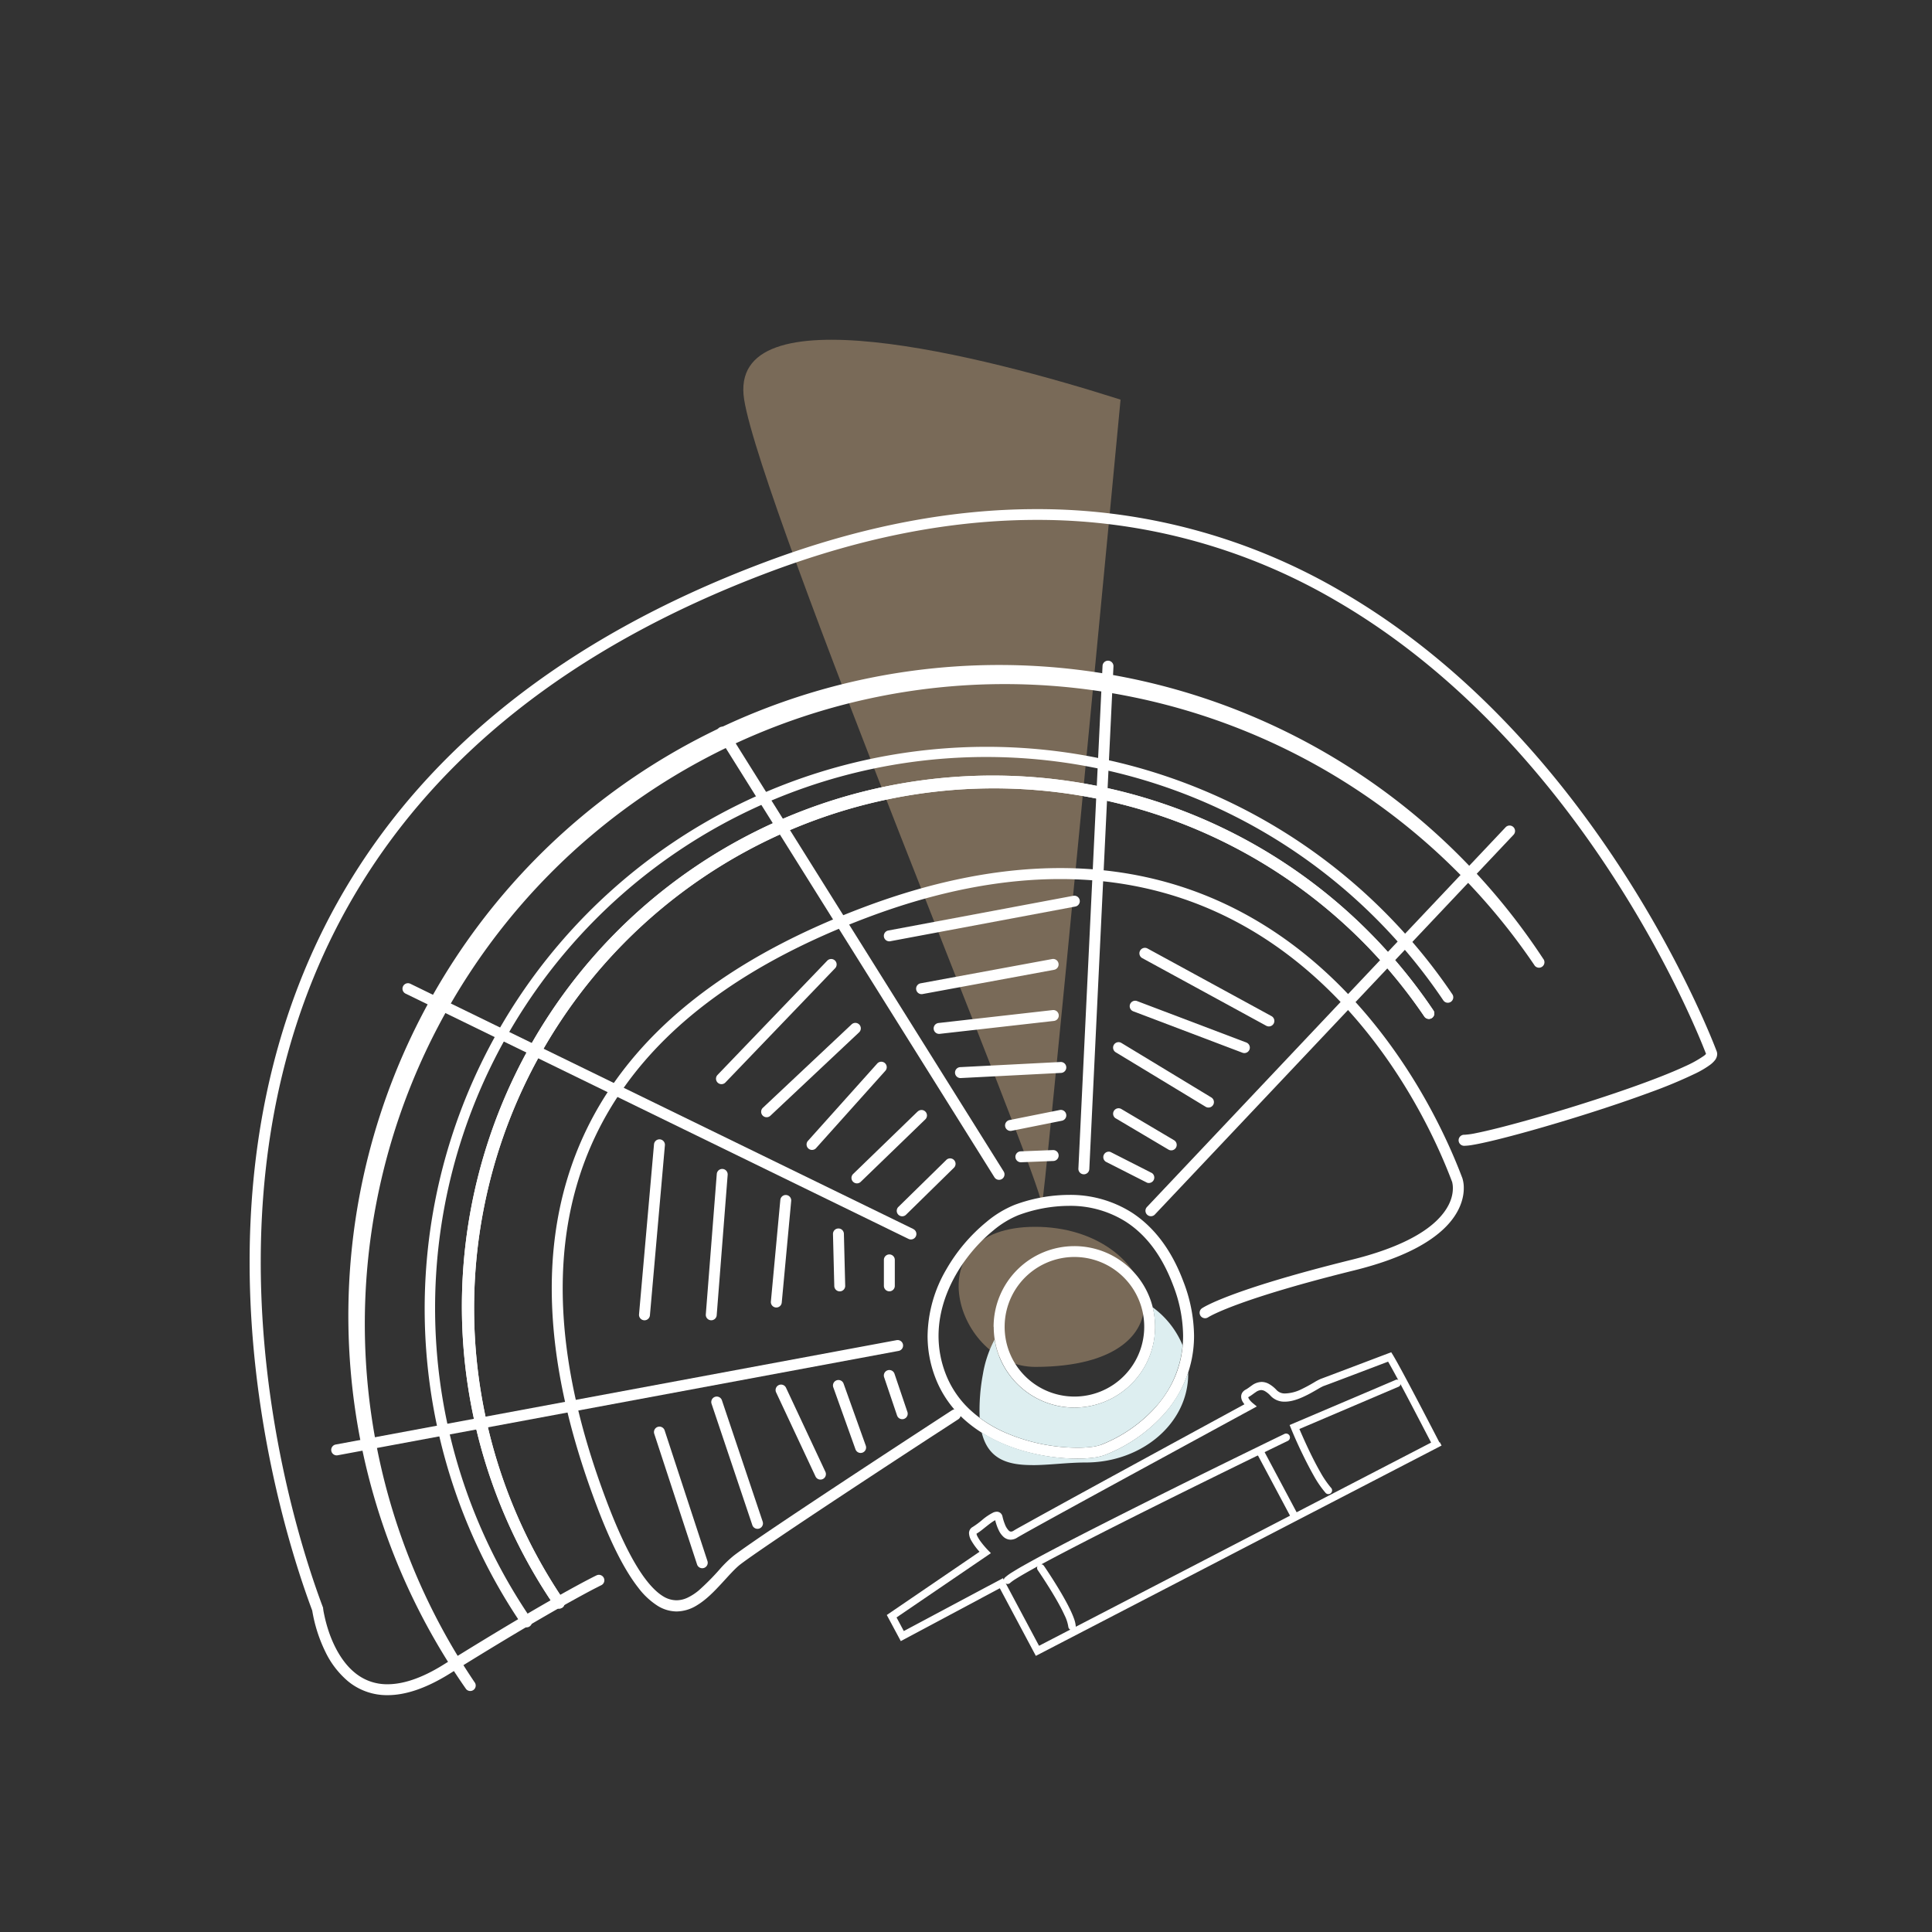 <svg id="Layer_1" data-name="Layer 1" xmlns="http://www.w3.org/2000/svg" viewBox="0 0 800 800"><rect x="0" y="0" width="800" height="800" fill="#333333" stroke="none"/><defs><style>.cls-1{fill:#796a58;}.cls-2{fill:#fff;}.cls-3{fill:#ddeef0;}</style></defs><title>newicons</title><path class="cls-1" d="M464,165.48c-56.79-18.12-163.11-45.31-155.86,0S431.38,488.07,431.38,498.95,464,165.48,464,165.48"/><path class="cls-1" d="M428.64,566c-32.82,0-50.74-58,0-58s68.87,58,0,58"/><path class="cls-2" d="M456.62,600.41l0.8,2.12a64.29,64.29,0,0,0,23.41-15.7,48.43,48.43,0,0,0,13.6-33.73A63.79,63.79,0,0,0,490,530.62c-5.25-14-12.85-23-21.32-28.51a47.55,47.55,0,0,0-26.13-7.33,65.47,65.47,0,0,0-22.49,4.15,43.44,43.44,0,0,0-11.53,7,71.24,71.24,0,0,0-16.67,19.68,55.8,55.8,0,0,0-7.77,27.57,47.92,47.92,0,0,0,3.11,17,44.48,44.48,0,0,0,11,16.61c7,6.66,15.61,11,24.15,13.61A82,82,0,0,0,446.07,604a51.57,51.57,0,0,0,6.51-.38,22.12,22.12,0,0,0,4.84-1.09l-0.8-2.12-0.8-2.12a18,18,0,0,1-3.82.84,47.12,47.12,0,0,1-5.93.34A76.29,76.29,0,0,1,415.75,593a51.69,51.69,0,0,1-14.39-9.53,40,40,0,0,1-9.91-14.93,43.42,43.42,0,0,1-2.82-15.37c0-12.16,5.12-23.53,11.89-32.45a66,66,0,0,1,10.87-11.29,39.16,39.16,0,0,1,10.28-6.25,61,61,0,0,1,20.9-3.86,43,43,0,0,1,23.67,6.61c7.58,4.91,14.54,13,19.54,26.3a59.25,59.25,0,0,1,4.12,20.89c0,13.12-5.39,23.15-12.38,30.63a59.88,59.88,0,0,1-21.69,14.56Z"/><path class="cls-2" d="M394.3,583.89s-19.38,12.6-40.36,26.42c-10.49,6.91-21.37,14.12-30.44,20.21s-16.28,11.05-19.56,13.55a47.14,47.14,0,0,0-5.69,5.47,98.76,98.76,0,0,1-8.89,9,21.88,21.88,0,0,1-4.61,3,10.72,10.72,0,0,1-4.57,1.1A10.57,10.57,0,0,1,274.6,661c-3.09-1.87-6.69-5.6-10.64-12s-8.25-15.4-12.88-27.71C241.44,595.72,233,565,233,533.49c0-28.47,6.89-57.49,26-84.09s50.7-50.88,100.32-69.55C389,368.68,415.49,364,439,364c49.17,0,85.57,20.59,111.91,46.62s42.4,57.53,50.46,79l2.12-.8-2.14.73,1.28-.43-1.28.41v0l1.28-.43-1.28.41,0,0.15a9.89,9.89,0,0,1,.25,2.34c0,2.82-.88,7.65-6.47,13.19S579,516.86,559.71,521.63c-51,12.63-61.54,19.81-62,20.1a2.26,2.26,0,0,0,2.57,3.72l-0.82-1.19,0.81,1.2h0l-0.82-1.19,0.81,1.2,0.11-.07c1.27-.79,13.59-7.79,60.41-19.37,19.8-4.9,31.09-11.33,37.52-17.65s7.85-12.57,7.82-16.41a13,13,0,0,0-.53-3.93V488c-8.25-21.91-24.57-53.93-51.51-80.6S489.47,359.43,439,359.45c-24.11,0-51.11,4.84-81.23,16.17-50.23,18.89-82.61,43.66-102.4,71.14s-26.91,57.55-26.9,86.74c0,32.28,8.64,63.52,18.38,89.42,6.27,16.65,12,27.55,17.39,34.44a31.09,31.09,0,0,0,8,7.53,15.11,15.11,0,0,0,7.94,2.38,16.32,16.32,0,0,0,8.44-2.57c3.8-2.3,7.07-5.68,10.07-8.92s5.71-6.37,8-8.1c3.07-2.34,10.31-7.32,19.34-13.4,13.57-9.12,31.25-20.77,45.55-30.14,7.15-4.68,13.44-8.8,18-11.74l7.23-4.71a2.26,2.26,0,0,0-2.47-3.79h0Z"/><path class="cls-2" d="M606.16,474.45h0.2a21.48,21.48,0,0,0,3.24-.34c4.87-.79,13.44-2.91,23.7-5.77,15.37-4.3,34.43-10.27,49.72-15.92a198.06,198.06,0,0,0,19.21-8,39.16,39.16,0,0,0,5.92-3.52,10.49,10.49,0,0,0,1.9-1.81,4.24,4.24,0,0,0,1-2.6,3.34,3.34,0,0,0-.21-1.17c-1.32-3.49-22.67-59.44-68.19-114.68-22.76-27.61-51.58-55.05-87-75.61a248.45,248.45,0,0,0-126.48-34.21c-34.11,0-71.58,6.6-112.55,22C230.9,265,177.47,312,145.59,363.69s-42.23,108-42.23,158.86c0,62.2,15.43,116.35,26,144.54l2.12-.8-2.24.3a61.36,61.36,0,0,0,5.5,17.4,36.67,36.67,0,0,0,9.41,12.22,25.34,25.34,0,0,0,16.32,5.72c7.17,0,15.62-2.61,25.69-8.87,23.16-14.42,38.88-23.6,48.81-29.16,5-2.78,8.47-4.66,10.74-5.84,1.13-.59,2-1,2.48-1.27l0.59-.29,0.18-.09a2.26,2.26,0,1,0-1.94-4.09c-0.11.05-16.83,8-63.25,36.9-9.58,6-17.25,8.19-23.29,8.19A20.77,20.77,0,0,1,147,692.69c-5.3-4.26-8.71-10.94-10.69-16.59a60.46,60.46,0,0,1-2-7.2c-0.2-.92-0.34-1.65-0.42-2.15,0-.25-0.07-0.44-0.09-0.57l0-.14v0l0-.26-0.09-.24c-10.45-27.77-25.75-81.5-25.74-143,0-50.28,10.22-105.7,41.56-156.49S233.26,269,318.23,237c40.52-15.24,77.44-21.72,111-21.72a243.9,243.9,0,0,1,124.21,33.6C605.64,279.23,643.52,325,668.54,363.8s37.18,70.67,38.08,73.09l1.12-.42h-1.19l0.08,0.42,1.12-.42h-0.27l-0.88-.28,0,0.28h0.92l-0.88-.28,0.38,0.12-0.36-.17,0,0,0.38,0.12-0.36-.17h0a5.45,5.45,0,0,1-1.31,1.23,46.74,46.74,0,0,1-7.54,4.17c-11.87,5.54-32.86,12.7-51.81,18.42-9.48,2.86-18.47,5.37-25.58,7.16-3.55.89-6.64,1.61-9.06,2.09a31.55,31.55,0,0,1-4.92.72h-0.08A2.26,2.26,0,0,0,606.16,474.45Z"/><path class="cls-2" d="M478.22,502.89L626.73,345.66a2.26,2.26,0,1,0-3.29-3.11L474.93,499.79a2.26,2.26,0,1,0,3.29,3.11"/><path class="cls-2" d="M451.06,484.1l10-208.15a2.26,2.26,0,0,0-4.52-.22l-10,208.15a2.26,2.26,0,1,0,4.52.22"/><path class="cls-2" d="M415.61,485.1L301,302a2.26,2.26,0,1,0-3.83,2.4L411.78,487.5a2.26,2.26,0,0,0,3.83-2.4"/><path class="cls-2" d="M378.17,508.9L169.93,407.36a2.26,2.26,0,0,0-2,4.07L376.19,513a2.26,2.26,0,1,0,2-4.07"/><path class="cls-2" d="M371.26,554.93L139,598.15a2.26,2.26,0,1,0,.83,4.45l232.27-43.22a2.26,2.26,0,1,0-.83-4.45"/><path class="cls-2" d="M391.84,480.31L372,499.76a2.26,2.26,0,0,0,3.17,3.23L395,483.54a2.26,2.26,0,0,0-3.17-3.23"/><path class="cls-2" d="M380,460.23L353.3,486.09a2.26,2.26,0,1,0,3.14,3.25l26.74-25.86a2.26,2.26,0,0,0-3.14-3.25"/><path class="cls-2" d="M363.14,440.5l-28.67,32a2.26,2.26,0,0,0,3.37,3l28.67-32a2.26,2.26,0,1,0-3.37-3"/><path class="cls-2" d="M352.61,424.19l-36.73,34.53A2.26,2.26,0,1,0,319,462l36.73-34.53a2.26,2.26,0,1,0-3.1-3.3"/><path class="cls-2" d="M342.57,397.77l-45.48,47.36a2.26,2.26,0,0,0,3.26,3.13l45.48-47.36a2.26,2.26,0,0,0-3.26-3.13"/><path class="cls-2" d="M594.88,597.89l-0.71-1.37L535.55,626.9,430.24,681.49l-14.93-28-41.07,21.89-3-5.63,39.07-26.62L409,641.79l-0.2-.21a36.89,36.89,0,0,1-2.69-3.21,15.72,15.72,0,0,1-1.32-2.08,3.54,3.54,0,0,1-.46-1.34v0l-0.27-.06,0.22,0.17,0.05-.11-0.27-.06,0.22,0.17-0.24-.18,0.19,0.23,0,0-0.24-.18,0.19,0.23-0.09-.11,0.08,0.12h0l-0.09-.11,0.08,0.12h0a18.68,18.68,0,0,0,2.41-1.65c1.27-1,2.65-2.13,3.85-3a14.1,14.1,0,0,1,1.58-1,3.69,3.69,0,0,1,.52-0.23l0.13,0h0l0-.16v0.16h0l0-.16v-0.58l-0.47.54,0.47,0.2v-0.74l-0.47.54,0.48-.56-0.65.35,0.17,0.21,0.48-.56-0.65.35,0.35-.18-0.38.13,0,0.05,0.35-.18-0.38.13h0a20.76,20.76,0,0,0,1.74,5.08,8.51,8.51,0,0,0,1.8,2.42,4.46,4.46,0,0,0,3,1.21,5.17,5.17,0,0,0,2.81-.91c0.2-.13.82-0.49,1.72-1,6.84-3.89,30.71-16.95,52.84-29l29.58-16.11,9.44-5.13,3.54-1.92,2-1.1-1.78-1.46h0a9,9,0,0,1-1.05-1.07,4.71,4.71,0,0,1-.55-0.81,1.2,1.2,0,0,1-.16-0.47h0l-0.09,0,0.08,0v0l-0.09,0,0.08,0,0,0,0.22-.15h0c1.14-.61,2-1.39,2.89-1.95a4.13,4.13,0,0,1,2.25-.87,3.27,3.27,0,0,1,1.58.46,10.08,10.08,0,0,1,2.41,2,7.75,7.75,0,0,0,5.81,2.34c3.4,0,6.86-1.54,9.82-3.06,1.47-.77,2.81-1.55,3.9-2.18a20.81,20.81,0,0,1,2.26-1.21c2.85-1,27.94-10.57,28-10.58l-0.55-1.45-1.32.81c0.85,1.37,2.5,4.37,4.47,8,3,5.49,6.65,12.52,9.6,18.17l3.69,7.09,1.47,2.84,1.37-.71-0.71-1.37,0.71,1.37,1.37-.71s-3.94-7.62-8.32-16c-2.19-4.17-4.49-8.52-6.47-12.2s-3.63-6.66-4.56-8.18l-0.67-1.09-1.2.45-4,1.51c-7.19,2.73-21.87,8.3-23.94,9.05a20.88,20.88,0,0,0-2.75,1.44,65,65,0,0,1-5.92,3.16A16.21,16.21,0,0,1,532.2,577a4.63,4.63,0,0,1-3.57-1.38,13.1,13.1,0,0,0-3.18-2.56,6.36,6.36,0,0,0-3-.83,7.13,7.13,0,0,0-4,1.39c-1,.7-1.91,1.42-2.63,1.79h0a3.7,3.7,0,0,0-1.39,1.22,3,3,0,0,0-.49,1.67,4.22,4.22,0,0,0,.55,2,10.48,10.48,0,0,0,2.35,2.77l1-1.2-0.74-1.36s-23.24,12.62-47,25.59c-11.89,6.48-23.91,13.05-33.23,18.18-4.66,2.56-8.64,4.76-11.6,6.41l-3.62,2c-0.93.53-1.53,0.88-1.87,1.1a2.12,2.12,0,0,1-1.13.42,1.37,1.37,0,0,1-.93-0.42,7.28,7.28,0,0,1-1.61-2.62,20,20,0,0,1-1-3.21,2.57,2.57,0,0,0-.81-1.43,2.36,2.36,0,0,0-1.55-.56,3.84,3.84,0,0,0-1.46.33,22.79,22.79,0,0,0-4.61,3.1,34.83,34.83,0,0,1-3.9,2.88,2.86,2.86,0,0,0-1.17,1.14,3,3,0,0,0-.36,1.47,6.73,6.73,0,0,0,1,3.12,26.42,26.42,0,0,0,2.87,4c0.93,1.1,1.67,1.86,1.69,1.88l1.11-1.08L407,641.6,367.2,668.74,373,679.55,414,657.66l14.92,28,108-56,60-31.09-0.71-1.37Z"/><path class="cls-2" d="M577.63,571.51L534,590.07l0.58,1.41s2,5,4.81,10.72c1.39,2.89,3,6,4.57,8.78a42.91,42.91,0,0,0,4.84,7.08A1.55,1.55,0,1,0,551.1,616a40.29,40.29,0,0,1-4.45-6.55c-2.33-4.06-4.64-8.86-6.35-12.63-0.86-1.89-1.57-3.52-2.07-4.67s-0.77-1.83-.77-1.84l-1.43.59,0.61,1.42,42.21-18A1.55,1.55,0,1,0,577.63,571.51Z"/><path class="cls-2" d="M531.86,593.76s-27,13.05-54.87,27c-13.95,7-28.13,14.12-39.3,20-5.59,2.93-10.42,5.53-14.1,7.63-1.84,1-3.4,2-4.62,2.74a20.72,20.72,0,0,0-2.73,2,1.55,1.55,0,1,0,2.1,2.27,18.82,18.82,0,0,1,2.29-1.62c4.38-2.77,13.68-7.78,25.07-13.66,17.1-8.84,39-19.71,56.59-28.37,8.8-4.33,16.54-8.11,22.07-10.8l6.51-3.16,2.36-1.14A1.55,1.55,0,0,0,531.86,593.76Z"/><path class="cls-2" d="M429.71,650.15l0.53,0.78c1.19,1.77,4.2,6.29,6.93,11,1.36,2.35,2.66,4.75,3.61,6.85a16.19,16.19,0,0,1,1.59,4.84,1.55,1.55,0,0,0,3.09-.18,12.19,12.19,0,0,0-.74-3.2c-1.42-4-4.51-9.39-7.27-13.87s-5.18-8-5.19-8A1.55,1.55,0,1,0,429.71,650.15Z"/><path class="cls-2" d="M520.94,602.77l13.13,24.65A1.55,1.55,0,1,0,536.8,626l-1.49-2.8-11.64-21.85A1.55,1.55,0,1,0,520.94,602.77Z"/><path class="cls-2" d="M413.7,549.39H416a28.9,28.9,0,1,1,8.46,20.43A28.8,28.8,0,0,1,416,549.39h-4.52A33.42,33.42,0,1,0,444.85,516a33.42,33.42,0,0,0-33.42,33.42h2.26Z"/><path class="cls-2" d="M233.41,662.54A215.28,215.28,0,1,1,589.79,420.92a2.26,2.26,0,1,0,3.74-2.54,219.81,219.81,0,1,0-363.87,246.7A2.26,2.26,0,0,0,233.41,662.54Z"/><path class="cls-2" d="M196.71,696.87A264.93,264.93,0,1,1,635.28,399.53,2.26,2.26,0,1,0,639,397,269.46,269.46,0,1,0,193,699.41,2.26,2.26,0,0,0,196.71,696.87Z"/><path class="cls-2" d="M233.41,662.54A215.28,215.28,0,1,1,589.79,420.92a2.26,2.26,0,1,0,3.74-2.54,219.81,219.81,0,1,0-363.87,246.7A2.26,2.26,0,0,0,233.41,662.54Z"/><path class="cls-2" d="M219.91,670.32A228.18,228.18,0,1,1,597.64,414.23a2.26,2.26,0,1,0,3.74-2.54A232.7,232.7,0,1,0,216.17,672.86,2.26,2.26,0,1,0,219.91,670.32Z"/><path class="cls-3" d="M427.44,606.68c6.9,0,14.67-1.09,22.08-1.09C473,605.59,492,589.22,492,569c0-.25,0-0.49,0-0.74a50.16,50.16,0,0,1-11.2,18.55,64.3,64.3,0,0,1-23.4,15.7,22.12,22.12,0,0,1-4.84,1.09,51.57,51.57,0,0,1-6.51.38,82,82,0,0,1-23.69-3.67,67.26,67.26,0,0,1-15.86-7.18c2.7,11.24,10.91,13.53,20.92,13.53m29.18-6.27-0.8-2.12a59.88,59.88,0,0,0,21.69-14.56,44,44,0,0,0,12.21-26.63,36.92,36.92,0,0,0-12.43-15.78,33.43,33.43,0,1,1-65.44,13.39A46.84,46.84,0,0,0,407,569a81.38,81.38,0,0,0-1.34,18.06,54.94,54.94,0,0,0,10.08,5.9A76.3,76.3,0,0,0,446,599.47h0.07a47.1,47.1,0,0,0,5.91-.34,18,18,0,0,0,3.82-.84Z"/><path class="cls-2" d="M270.81,473.84l-6.2,70.4a2.26,2.26,0,1,0,4.51.4l6.2-70.4a2.26,2.26,0,0,0-4.51-.4"/><path class="cls-2" d="M296.8,486.12l-4.54,58.14a2.26,2.26,0,0,0,4.51.35l4.54-58.14a2.26,2.26,0,0,0-4.51-.35"/><path class="cls-2" d="M323.12,496.84l-3.91,42.07a2.26,2.26,0,1,0,4.5.42l3.91-42.07a2.26,2.26,0,0,0-4.5-.42"/><path class="cls-2" d="M344.92,511l0.54,21.52a2.26,2.26,0,0,0,4.52-.11l-0.54-21.52a2.26,2.26,0,0,0-4.52.11"/><path class="cls-2" d="M366,521.69v10.76a2.26,2.26,0,0,0,4.52,0V521.69a2.26,2.26,0,1,0-4.52,0"/><path class="cls-2" d="M366.1,570.29l5.35,15.83a2.26,2.26,0,1,0,4.29-1.45l-5.35-15.83a2.26,2.26,0,1,0-4.29,1.45"/><path class="cls-2" d="M358.5,598.61l-9.19-25.68a2.26,2.26,0,0,0-4.26,1.53l9.19,25.68a2.26,2.26,0,0,0,4.26-1.53"/><path class="cls-2" d="M341.78,609.44l-16.31-34.81a2.26,2.26,0,0,0-4.1,1.92l16.31,34.81a2.26,2.26,0,0,0,4.1-1.92"/><path class="cls-2" d="M315.81,630.07l-16.88-50.24a2.26,2.26,0,0,0-4.29,1.44l16.88,50.24a2.26,2.26,0,0,0,4.29-1.44"/><path class="cls-2" d="M292.94,646.4l-17.73-54.11a2.26,2.26,0,1,0-4.3,1.41l17.73,54.11a2.26,2.26,0,0,0,4.3-1.41"/><path class="cls-2" d="M368.66,389.74l76.61-14.36a2.26,2.26,0,0,0-.83-4.45L367.83,385.3a2.26,2.26,0,1,0,.83,4.45"/><path class="cls-2" d="M382,411.62l54.49-10.05a2.26,2.26,0,0,0-.82-4.45L381.2,407.17a2.26,2.26,0,1,0,.82,4.45"/><path class="cls-2" d="M389.17,428.09l47.19-5.34a2.26,2.26,0,1,0-.51-4.49l-47.19,5.34a2.26,2.26,0,1,0,.51,4.49"/><path class="cls-2" d="M397.83,446.4l41.55-2.13a2.26,2.26,0,0,0-.23-4.52l-41.55,2.13a2.26,2.26,0,1,0,.23,4.52"/><path class="cls-2" d="M418.93,468.23l20.78-4.16a2.26,2.26,0,1,0-.89-4.44L418,463.8a2.26,2.26,0,1,0,.89,4.44"/><path class="cls-2" d="M422.81,481.27l13.38-.53a2.26,2.26,0,1,0-.18-4.52l-13.38.53a2.26,2.26,0,0,0,.18,4.52"/><path class="cls-2" d="M457.78,481L475,489.74a2.26,2.26,0,0,0,2-4L459.82,477a2.26,2.26,0,0,0-2,4"/><path class="cls-2" d="M462,463.08L483.8,476a2.26,2.26,0,1,0,2.3-3.89l-21.81-12.91a2.26,2.26,0,0,0-2.3,3.89"/><path class="cls-2" d="M462,435.73l37.23,22.56a2.26,2.26,0,0,0,2.34-3.87l-37.23-22.56a2.26,2.26,0,0,0-2.34,3.87"/><path class="cls-2" d="M469.25,418.76l45.22,17.15a2.26,2.26,0,1,0,1.6-4.23l-45.22-17.15a2.26,2.26,0,0,0-1.6,4.23"/><path class="cls-2" d="M473,396.75l51.33,28a2.26,2.26,0,1,0,2.16-4l-51.33-28a2.26,2.26,0,0,0-2.16,4"/></svg>
